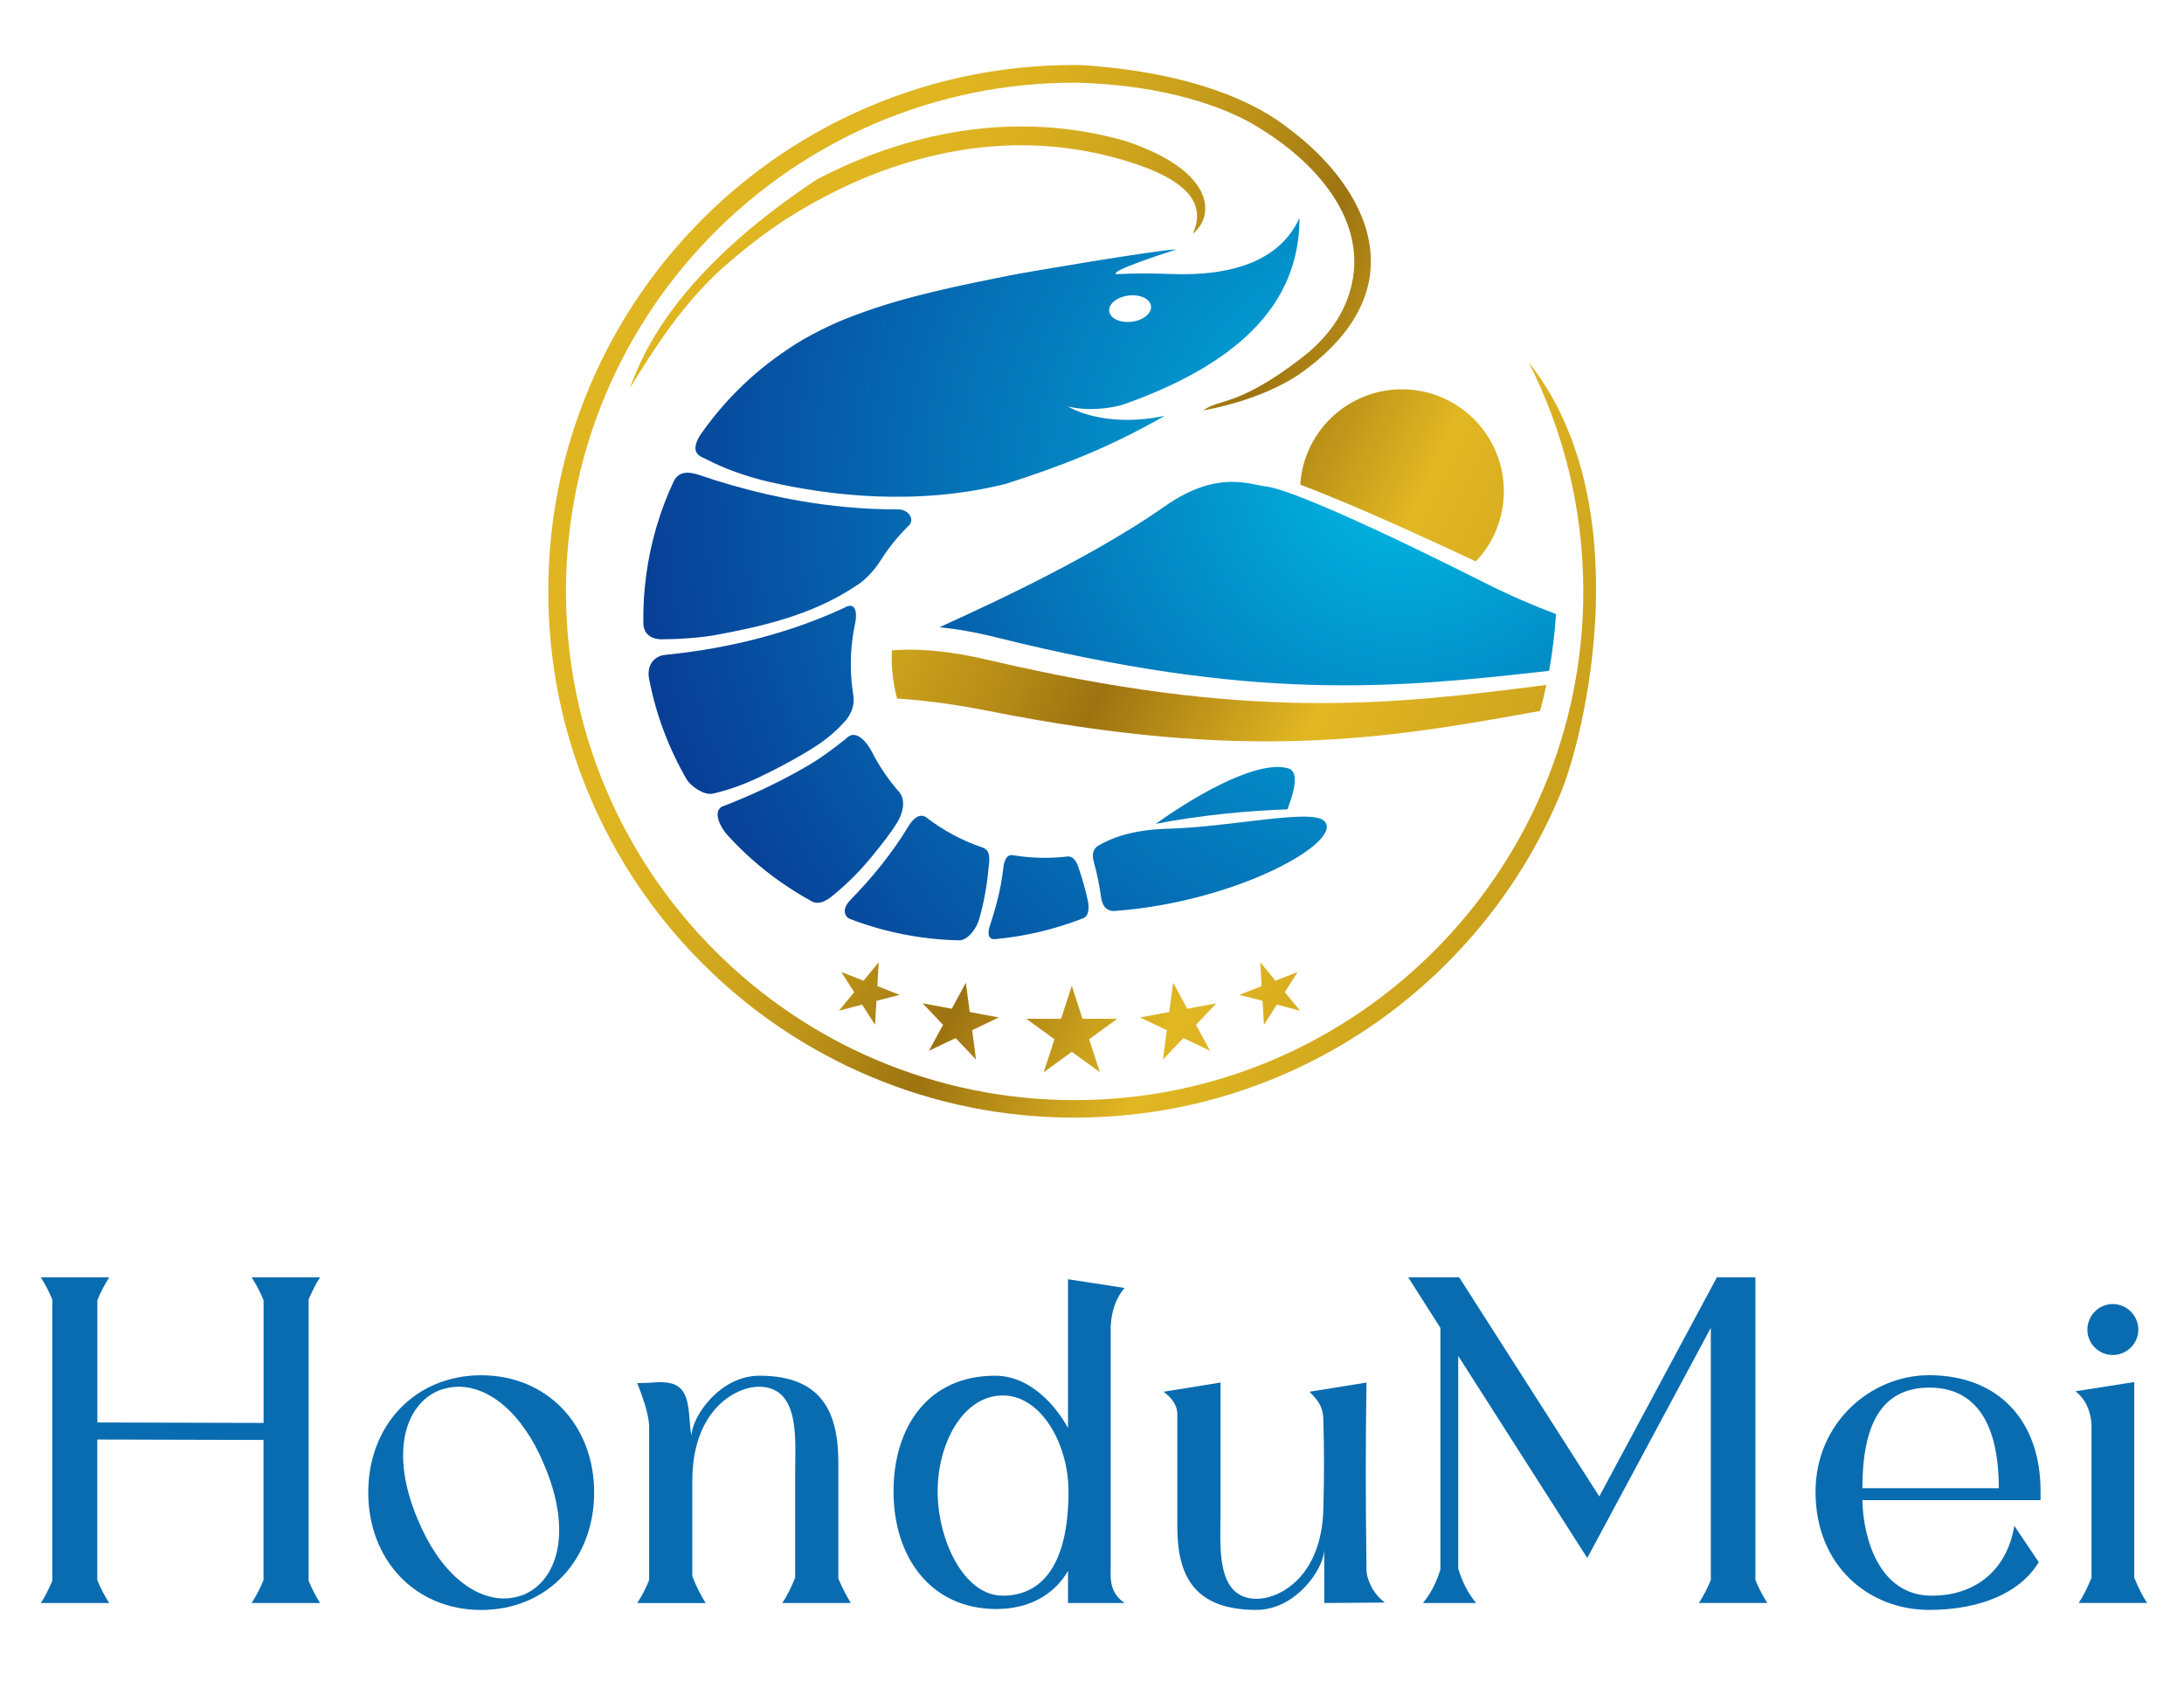 <?xml version="1.0" encoding="utf-8"?>
<!-- Generator: Adobe Illustrator 24.1.3, SVG Export Plug-In . SVG Version: 6.00 Build 0)  -->
<svg version="1.1" id="Capa_1" xmlns="http://www.w3.org/2000/svg" xmlns:xlink="http://www.w3.org/1999/xlink" x="0px" y="0px"
	 viewBox="0 0 396 306" style="enable-background:new 0 0 396 306;" xml:space="preserve">
<style type="text/css">
	.st0{fill:url(#SVGID_1_);}
	.st1{fill:url(#SVGID_2_);}
	.st2{fill:url(#SVGID_3_);}
	.st3{fill:url(#SVGID_4_);}
	.st4{fill:url(#SVGID_5_);}
	.st5{fill:url(#SVGID_6_);}
	.st6{fill:url(#SVGID_7_);}
	.st7{fill:url(#SVGID_8_);}
	.st8{fill:url(#SVGID_9_);}
	.st9{fill:url(#SVGID_10_);}
	.st10{fill:url(#SVGID_11_);}
	.st11{fill:url(#SVGID_12_);}
	.st12{fill:url(#SVGID_13_);}
	.st13{fill:url(#SVGID_14_);}
	.st14{fill:url(#SVGID_15_);}
	.st15{fill:url(#SVGID_16_);}
	.st16{fill:url(#SVGID_17_);}
	.st17{fill:url(#SVGID_18_);}
	.st18{fill:#096CB0;}
</style>
<g>
	<g>
		<g>
			<g>
				<linearGradient id="SVGID_1_" gradientUnits="userSpaceOnUse" x1="93.17" y1="59.604" x2="409.017" y2="211.151">
					<stop  offset="0.149" style="stop-color:#DFB521"/>
					<stop  offset="0.197" style="stop-color:#DAB020"/>
					<stop  offset="0.251" style="stop-color:#CDA31D"/>
					<stop  offset="0.307" style="stop-color:#B78D17"/>
					<stop  offset="0.357" style="stop-color:#9D7311"/>
					<stop  offset="0.462" style="stop-color:#E1B723"/>
					<stop  offset="0.502" style="stop-color:#DAB021"/>
					<stop  offset="0.756" style="stop-color:#AE8415"/>
					<stop  offset="0.886" style="stop-color:#9D7311"/>
				</linearGradient>
				<path class="st0" d="M277.2,65.72c6.32,12.48,9.88,26.58,9.88,41.5c0,50.86-41.37,92.23-92.23,92.23
					c-50.86,0-92.23-41.37-92.23-92.23c0-50.86,41.37-92.23,92.23-92.23c16.88,0.33,27.57,4.79,32.06,7.36
					c11.52,6.59,21.58,17.76,17.87,30.43c-1.47,5.03-4.73,9-8.76,12.1c-11.57,8.93-14.96,7.33-17.86,9.54
					c5.44-1.04,11.9-2.95,17.27-6.46c22.45-15.69,12.16-34.18-1.51-44.47c-5.95-4.77-17.07-10.19-37.19-11.66
					c-0.63-0.01-1.26-0.05-1.89-0.05c-12.88,0-25.38,2.52-37.14,7.5c-11.36,4.81-21.57,11.69-30.33,20.45s-15.64,18.97-20.45,30.33
					c-4.98,11.77-7.5,24.26-7.5,37.14s2.52,25.38,7.5,37.14c4.81,11.36,11.69,21.57,20.45,30.33c8.76,8.76,18.97,15.64,30.33,20.45
					c11.77,4.98,24.26,7.5,37.14,7.5c12.88,0,25.38-2.52,37.14-7.5c11.36-4.81,21.57-11.69,30.33-20.45
					c8.76-8.76,15.64-18.97,20.45-30.33C287.75,132.6,297.18,90.89,277.2,65.72z"/>
				<linearGradient id="SVGID_2_" gradientUnits="userSpaceOnUse" x1="110.141" y1="24.234" x2="425.988" y2="175.781">
					<stop  offset="0.149" style="stop-color:#DFB521"/>
					<stop  offset="0.197" style="stop-color:#DAB020"/>
					<stop  offset="0.251" style="stop-color:#CDA31D"/>
					<stop  offset="0.307" style="stop-color:#B78D17"/>
					<stop  offset="0.357" style="stop-color:#9D7311"/>
					<stop  offset="0.462" style="stop-color:#E1B723"/>
					<stop  offset="0.502" style="stop-color:#DAB021"/>
					<stop  offset="0.756" style="stop-color:#AE8415"/>
					<stop  offset="0.886" style="stop-color:#9D7311"/>
				</linearGradient>
				<path class="st1" d="M148.13,32.52c8.47-4.43,17.2-7.36,25.97-8.73c10.23-1.59,20.33-0.99,30.02,1.79
					c14.07,4.72,15.86,11.36,13.6,15.15c-0.38,0.64-0.88,1.2-1.46,1.66c3.2-6.83-3.73-10.84-13.09-13.52
					c-21.71-6.23-41.06,0.2-53.46,6.69c-6.84,3.58-12.35,7.4-18.79,13.1c-7.51,6.84-12.53,14.92-16.71,21.71
					C116.43,64.36,122.28,49.65,148.13,32.52z"/>
				<g>
					<linearGradient id="SVGID_3_" gradientUnits="userSpaceOnUse" x1="113.748" y1="15.245" x2="429.595" y2="166.792">
						<stop  offset="0.149" style="stop-color:#DFB521"/>
						<stop  offset="0.197" style="stop-color:#DAB020"/>
						<stop  offset="0.251" style="stop-color:#CDA31D"/>
						<stop  offset="0.307" style="stop-color:#B78D17"/>
						<stop  offset="0.357" style="stop-color:#9D7311"/>
						<stop  offset="0.462" style="stop-color:#E1B723"/>
						<stop  offset="0.502" style="stop-color:#DAB021"/>
						<stop  offset="0.756" style="stop-color:#AE8415"/>
						<stop  offset="0.886" style="stop-color:#9D7311"/>
					</linearGradient>
					<path class="st2" d="M267.6,101.78c3.28-3.45,5.23-8.16,5.07-13.29c-0.32-10.2-8.84-18.22-19.05-17.9
						c-9.61,0.3-17.27,7.88-17.86,17.28c6.39,2.4,16.55,6.73,31.72,13.86C267.52,101.75,267.56,101.76,267.6,101.78z"/>
				</g>
				<g>
					<linearGradient id="SVGID_4_" gradientUnits="userSpaceOnUse" x1="62.112" y1="124.335" x2="377.959" y2="275.881">
						<stop  offset="0.149" style="stop-color:#DFB521"/>
						<stop  offset="0.197" style="stop-color:#DAB020"/>
						<stop  offset="0.251" style="stop-color:#CDA31D"/>
						<stop  offset="0.307" style="stop-color:#B78D17"/>
						<stop  offset="0.357" style="stop-color:#9D7311"/>
						<stop  offset="0.462" style="stop-color:#E1B723"/>
						<stop  offset="0.502" style="stop-color:#DAB021"/>
						<stop  offset="0.756" style="stop-color:#AE8415"/>
						<stop  offset="0.886" style="stop-color:#9D7311"/>
					</linearGradient>
					<polygon class="st3" points="194.34,178.72 196.28,184.71 202.58,184.71 197.48,188.41 199.43,194.39 194.34,190.69 
						189.25,194.39 191.19,188.41 186.1,184.71 192.39,184.71 					"/>
					<linearGradient id="SVGID_5_" gradientUnits="userSpaceOnUse" x1="59.232" y1="130.336" x2="375.079" y2="281.882">
						<stop  offset="0.149" style="stop-color:#DFB521"/>
						<stop  offset="0.197" style="stop-color:#DAB020"/>
						<stop  offset="0.251" style="stop-color:#CDA31D"/>
						<stop  offset="0.307" style="stop-color:#B78D17"/>
						<stop  offset="0.357" style="stop-color:#9D7311"/>
						<stop  offset="0.462" style="stop-color:#E1B723"/>
						<stop  offset="0.502" style="stop-color:#DAB021"/>
						<stop  offset="0.756" style="stop-color:#AE8415"/>
						<stop  offset="0.886" style="stop-color:#9D7311"/>
					</linearGradient>
					<polygon class="st4" points="175.13,178.16 172.57,182.88 167.29,181.9 170.99,185.8 168.43,190.51 173.27,188.2 
						176.97,192.09 176.27,186.77 181.11,184.46 175.83,183.48 					"/>
					<linearGradient id="SVGID_6_" gradientUnits="userSpaceOnUse" x1="58.374" y1="132.125" x2="374.221" y2="283.671">
						<stop  offset="0.149" style="stop-color:#DFB521"/>
						<stop  offset="0.197" style="stop-color:#DAB020"/>
						<stop  offset="0.251" style="stop-color:#CDA31D"/>
						<stop  offset="0.307" style="stop-color:#B78D17"/>
						<stop  offset="0.357" style="stop-color:#9D7311"/>
						<stop  offset="0.462" style="stop-color:#E1B723"/>
						<stop  offset="0.502" style="stop-color:#DAB021"/>
						<stop  offset="0.756" style="stop-color:#AE8415"/>
						<stop  offset="0.886" style="stop-color:#9D7311"/>
					</linearGradient>
					<polygon class="st5" points="159.33,174.44 156.58,177.8 152.54,176.22 154.88,179.87 152.12,183.23 156.32,182.13 
						158.66,185.79 158.92,181.45 163.12,180.36 159.08,178.78 					"/>
					<linearGradient id="SVGID_7_" gradientUnits="userSpaceOnUse" x1="66.415" y1="115.365" x2="382.262" y2="266.912">
						<stop  offset="0.149" style="stop-color:#DFB521"/>
						<stop  offset="0.197" style="stop-color:#DAB020"/>
						<stop  offset="0.251" style="stop-color:#CDA31D"/>
						<stop  offset="0.307" style="stop-color:#B78D17"/>
						<stop  offset="0.357" style="stop-color:#9D7311"/>
						<stop  offset="0.462" style="stop-color:#E1B723"/>
						<stop  offset="0.502" style="stop-color:#DAB021"/>
						<stop  offset="0.756" style="stop-color:#AE8415"/>
						<stop  offset="0.886" style="stop-color:#9D7311"/>
					</linearGradient>
					<polygon class="st6" points="212.71,178.16 215.27,182.88 220.55,181.9 216.85,185.8 219.41,190.51 214.57,188.2 
						210.87,192.09 211.57,186.77 206.73,184.46 212.01,183.48 					"/>
					<linearGradient id="SVGID_8_" gradientUnits="userSpaceOnUse" x1="71.847" y1="104.044" x2="387.695" y2="255.59">
						<stop  offset="0.149" style="stop-color:#DFB521"/>
						<stop  offset="0.197" style="stop-color:#DAB020"/>
						<stop  offset="0.251" style="stop-color:#CDA31D"/>
						<stop  offset="0.307" style="stop-color:#B78D17"/>
						<stop  offset="0.357" style="stop-color:#9D7311"/>
						<stop  offset="0.462" style="stop-color:#E1B723"/>
						<stop  offset="0.502" style="stop-color:#DAB021"/>
						<stop  offset="0.756" style="stop-color:#AE8415"/>
						<stop  offset="0.886" style="stop-color:#9D7311"/>
					</linearGradient>
					<polygon class="st7" points="228.51,174.44 231.26,177.8 235.3,176.22 232.96,179.87 235.72,183.23 231.52,182.13 
						229.18,185.79 228.92,181.45 224.72,180.36 228.76,178.78 					"/>
				</g>
			</g>
		</g>
		<linearGradient id="SVGID_9_" gradientUnits="userSpaceOnUse" x1="90.951" y1="62.758" x2="406.798" y2="214.304">
			<stop  offset="0.149" style="stop-color:#DFB521"/>
			<stop  offset="0.197" style="stop-color:#DAB020"/>
			<stop  offset="0.251" style="stop-color:#CDA31D"/>
			<stop  offset="0.307" style="stop-color:#B78D17"/>
			<stop  offset="0.357" style="stop-color:#9D7311"/>
			<stop  offset="0.462" style="stop-color:#E1B723"/>
			<stop  offset="0.502" style="stop-color:#DAB021"/>
			<stop  offset="0.756" style="stop-color:#AE8415"/>
			<stop  offset="0.886" style="stop-color:#9D7311"/>
		</linearGradient>
		<path class="st8" d="M179.06,119.62c-6.32-1.48-11.62-2.01-16.06-1.8c-0.43,0.02-0.85,0.06-1.27,0.09c-0.14,2.25,0,5.23,0.92,8.73
			c1.59,0.11,3.18,0.23,4.83,0.42c1.98,0.22,4,0.48,6.07,0.81c1.79,0.28,3.61,0.61,5.47,0.98c47.05,9.37,72.06,5.15,100.22,0.04
			c0.42-1.55,0.81-3.12,1.14-4.71C251.55,127.87,226.44,130.73,179.06,119.62z"/>
	</g>
	<g>
		<g>
			<radialGradient id="SVGID_10_" cx="254.537" cy="84.523" r="122.796" gradientUnits="userSpaceOnUse">
				<stop  offset="0" style="stop-color:#00BBE4"/>
				<stop  offset="1" style="stop-color:#083B94"/>
			</radialGradient>
			<path class="st9" d="M269.08,105.6c-25.29-12.73-36.51-17.07-39.51-17.41c-3-0.33-8.77-3-18.1,3.41
				c-15.29,10.8-38.21,20.7-41.12,22.12c3.07,0.3,6.46,0.88,10.22,1.82c46.7,11.64,71.82,9.31,100.31,6.08
				c0.61-3.37,1.04-6.8,1.25-10.29C278.11,109.83,273.76,107.95,269.08,105.6z"/>
		</g>
		<g>
			<radialGradient id="SVGID_11_" cx="256.25" cy="88.392" r="145.475" gradientUnits="userSpaceOnUse">
				<stop  offset="0" style="stop-color:#00BBE4"/>
				<stop  offset="1" style="stop-color:#083B94"/>
			</radialGradient>
			<path class="st10" d="M145.34,90.86c-2.27-0.38-4.4-0.82-6.37-1.27c-4.56-1.05-8.59-2.25-11.93-3.39
				c-1.35-0.46-3.76-1.22-4.89,1.07c-2.46,5.27-4.18,10.99-4.99,17.06c-0.39,2.91-0.55,5.81-0.51,8.66c0.06,2.5,2.2,2.91,3.21,2.91
				c4.26-0.01,7.97-0.42,9.75-0.75c7.97-1.47,17.5-3.49,25.65-8.97c2.13-1.27,3.9-3.75,4.33-4.44c1.48-2.37,3.23-4.54,5.21-6.47
				c1.14-1.12-0.1-2.92-1.92-2.92C156.54,92.37,150.58,91.75,145.34,90.86z"/>
			<radialGradient id="SVGID_12_" cx="256.25" cy="88.392" r="145.475" gradientUnits="userSpaceOnUse">
				<stop  offset="0" style="stop-color:#00BBE4"/>
				<stop  offset="1" style="stop-color:#083B94"/>
			</radialGradient>
			<path class="st11" d="M167.39,169.98c2.2,0.29,4.38,0.46,6.55,0.5c1.72-0.05,3.18-2.41,3.54-3.63c0.93-3.15,1.49-6.36,1.8-9.77
				c0.09-0.98,0.45-2.98-1.15-3.43c-3.71-1.26-7.12-3.1-10.12-5.42c-1.36-1.03-2.68,0.56-3.23,1.47c-3.15,5.21-6.83,9.61-10.5,13.37
				c-1.87,1.88-0.98,3.22-0.17,3.53C158.3,168.21,162.74,169.36,167.39,169.98z"/>
			<radialGradient id="SVGID_13_" cx="256.25" cy="88.392" r="145.475" gradientUnits="userSpaceOnUse">
				<stop  offset="0" style="stop-color:#00BBE4"/>
				<stop  offset="1" style="stop-color:#083B94"/>
			</radialGradient>
			<path class="st12" d="M146.14,139.01c-5.38,3.11-10.64,5.48-15.3,7.26c-1.63,1.04-0.17,3.78,1.06,5.13
				c4.27,4.7,9.32,8.71,14.98,11.83c1.66,1.2,3.49-0.34,4.3-1.01c2.5-2.06,4.79-4.32,7.15-7.24c1.58-1.96,3.11-3.83,4.4-5.95
				c0.71-1.17,1.7-3.68,0.36-5.38c-1.96-2.22-3.64-4.68-4.99-7.33c-0.76-1.49-2.88-4.42-4.71-2.4
				C151.02,135.82,148.66,137.56,146.14,139.01z"/>
			<radialGradient id="SVGID_14_" cx="256.25" cy="88.392" r="145.475" gradientUnits="userSpaceOnUse">
				<stop  offset="0" style="stop-color:#00BBE4"/>
				<stop  offset="1" style="stop-color:#083B94"/>
			</radialGradient>
			<path class="st13" d="M180.29,170.27c5.54-0.49,10.9-1.77,15.94-3.73c1.41-0.41,1.21-2.36,1.02-3.23
				c-0.44-2.04-1.02-4.07-1.72-6.12c-0.24-0.69-0.81-2.22-2.37-1.87c-2.73,0.29-5.54,0.27-8.38-0.11c-0.41-0.05-0.81-0.12-1.22-0.18
				c-1.29-0.14-1.56,1.57-1.66,2.47c-0.4,3.58-1.28,6.87-2.36,10.14C179.24,168.56,178.82,170.25,180.29,170.27z"/>
			<radialGradient id="SVGID_15_" cx="256.25" cy="88.392" r="145.475" gradientUnits="userSpaceOnUse">
				<stop  offset="0" style="stop-color:#00BBE4"/>
				<stop  offset="1" style="stop-color:#083B94"/>
			</radialGradient>
			<path class="st14" d="M117.64,122.79c1.23,6.6,3.59,12.86,6.89,18.55c0.61,1.05,3,2.9,4.71,2.55c3.14-0.73,5.87-1.79,8.07-2.82
				c2.83-1.33,5.77-2.86,8.73-4.62c2.76-1.64,4.74-3.03,7.06-5.56c0.66-0.73,2.1-2.5,1.57-5.21c-0.49-3.22-0.54-6.56-0.09-9.94
				c0.13-0.95,0.29-1.89,0.49-2.81c0.32-1.48,0.28-4.13-2.09-2.69c-11.67,5.4-23.5,7.62-32.43,8.49
				C119.34,118.83,117.28,119.89,117.64,122.79z"/>
			<g>
				<radialGradient id="SVGID_16_" cx="256.25" cy="88.392" r="145.475" gradientUnits="userSpaceOnUse">
					<stop  offset="0" style="stop-color:#00BBE4"/>
					<stop  offset="1" style="stop-color:#083B94"/>
				</radialGradient>
				<path class="st15" d="M233.43,146.74c1.29-3.35,2.17-6.85,0.15-7.44c-5.17-1.51-15.63,4.08-24.02,10.06
					C217.48,147.79,227.04,146.91,233.43,146.74z"/>
				<radialGradient id="SVGID_17_" cx="256.25" cy="88.392" r="145.475" gradientUnits="userSpaceOnUse">
					<stop  offset="0" style="stop-color:#00BBE4"/>
					<stop  offset="1" style="stop-color:#083B94"/>
				</radialGradient>
				<path class="st16" d="M240.11,148.84c-2.34-2.29-16.98,1.12-28.46,1.41c-6.67,0.17-10.64,1.92-12.58,3.11
					c-1.32,0.89-0.88,2.43-0.68,3.15c0.58,2.07,0.97,4.12,1.26,6.19c0.12,0.86,0.57,2.52,2.37,2.46
					C224.25,163.57,243.87,152.52,240.11,148.84z"/>
			</g>
		</g>
		<radialGradient id="SVGID_18_" cx="256.25" cy="88.392" r="145.475" gradientUnits="userSpaceOnUse">
			<stop  offset="0" style="stop-color:#00BBE4"/>
			<stop  offset="1" style="stop-color:#083B94"/>
		</radialGradient>
		<path class="st17" d="M212.27,49.67c-3.34-0.13-6.66-0.12-9.93,0.03c-0.89-0.6,7.35-3.3,10.96-4.48
			c-3.4,0.06-28.01,4.26-30.31,4.73c-8.39,1.7-18.65,3.67-27.94,7.19c-1.87,0.69-3.71,1.47-5.49,2.34
			c-0.06,0.03-0.13,0.06-0.19,0.09c-0.14,0.07-0.29,0.14-0.43,0.21c-2.24,1.11-4.38,2.33-6.36,3.7c0,0,0,0,0,0.01
			c-6.15,4.12-11.51,9.4-15.74,15.57c-1.87,3.27,0.22,3.68,1.46,4.32c2.9,1.51,6.95,3.02,11.24,4c10.85,2.48,26.71,4.39,42.87,0.33
			c10.01-3.23,18.47-6.43,28.77-12.32c-11.2,2.36-17.57-1.71-17.57-1.71c3.59,0.91,7.98,0.4,10.4-0.46
			c18.87-6.74,29.71-16.39,31.38-29.89c0.15-1.24,0.23-2.52,0.23-3.82C232.01,47.45,223.1,50.1,212.27,49.67z M205.2,58.33
			c-2.09,0.26-3.92-0.6-4.08-1.91c-0.16-1.31,1.41-2.58,3.5-2.84c2.09-0.26,3.92,0.6,4.08,1.91
			C208.85,56.81,207.29,58.08,205.2,58.33z"/>
	</g>
</g>
<g>
	<path class="st18" d="M7.4,290.62c0.75-1.08,1.42-2.5,2.08-4v-51.04c-0.67-1.58-1.33-2.83-2.08-4h12.41
		c-0.75,1.17-1.5,2.5-2.16,4.16v22.15l30.14,0.08v-22.23c-0.67-1.67-1.42-3-2.16-4.16h12.41c-0.75,1.08-1.42,2.5-2.08,4v51.04
		c0.67,1.58,1.33,2.83,2.08,4H45.62c0.75-1.17,1.5-2.5,2.16-4.16v-25.4l-30.14-0.08v25.48c0.67,1.67,1.42,3,2.16,4.16H7.4z"/>
	<path class="st18" d="M107.73,270.56c0,12.24-8.49,21.32-20.48,21.32s-20.48-9.08-20.48-21.32c0-12.16,8.49-21.23,20.48-21.23
		S107.73,258.4,107.73,270.56z M98.74,265.73c-4-9.74-10.16-14.32-15.57-14.32c-1.25,0-2.41,0.25-3.58,0.67
		c-6.16,2.58-8.91,11.32-3.91,23.23c4.08,9.91,10.24,14.49,15.74,14.49c1.17,0,2.33-0.25,3.5-0.67
		C101.07,286.54,103.82,277.8,98.74,265.73z"/>
	<path class="st18" d="M125.54,285.8c0.75,1.92,1.58,3.5,2.41,4.83h-12.41c0.75-1.17,1.5-2.5,2.16-4.16v-27.98
		c-0.08-2.25-1.33-5.66-2.16-7.74c3.16,0,4.33-0.42,6.25,0.08c3.66,1,2.91,5.75,3.58,9.49c0.08-3.5,5.16-10.91,12.32-10.91
		c11.57,0,14.32,6.91,14.32,15.82v20.98c0.75,1.75,1.5,3.16,2.25,4.41h-12.41c0.83-1.25,1.58-2.75,2.33-4.58v-19.48
		c0-5.58,0.92-15.15-6.58-15.15c-4.16,0-12.07,4.16-12.07,17.07V285.8z"/>
	<path class="st18" d="M180.66,291.71c-11.91,0-18.65-9.41-18.65-21.32c0-11.66,6.25-20.98,18.4-20.98c6.66,0,11.32,5.91,13.24,9.49
		v-26.98l10.24,1.58c-1.5,1.83-2.33,4-2.5,6.91v43.8c-0.08,2.25-0.08,4.58,2.5,6.41h-10.24v-5.83
		C191.16,289.13,186.58,291.71,180.66,291.71z M181.83,289.29c6.91,0,11.91-5.33,11.91-18.9c0-8.66-5-17.4-11.91-17.4
		c-7.24,0-11.82,8.74-11.82,17.4S174.67,289.29,181.83,289.29z"/>
	<path class="st18" d="M239.94,257.07c-0.08-2.08-1.08-3.33-2.5-4.75l10.33-1.67c-0.17,12.32-0.17,19.32,0,34.06
		c0,0.92,0.67,3.83,3.33,5.83l-10.99,0.08v-9.66c-0.08,3.5-5.16,10.91-12.32,10.91c-11.57,0-14.32-6.58-14.32-15.07
		c0-7.99,0-12.49,0-20.4c0-1.83-1.25-3.16-2.5-4.08l10.33-1.67v24.06c0,5.58-0.92,15.15,6.58,15.15c4.16,0,11.74-4,12.07-16.24
		C240.11,266.89,240.11,263.48,239.94,257.07z"/>
	<path class="st18" d="M258.01,290.62c1.17-1.42,2.33-3.33,3.16-6.08v-43.8l-5.83-9.16h9.24l25.4,39.72l21.32-39.72h6.99v54.87
		c0.67,1.67,1.42,3,2.16,4.16h-12.41c0.75-1.17,1.5-2.5,2.16-4.16v-45.71l-22.4,41.72l-23.4-36.64v38.55c0.83,2.75,2,4.75,3.25,6.25
		H258.01z"/>
	<path class="st18" d="M369.66,283.21c-3.33,5.58-10.66,8.66-19.9,8.66c-10.74,0-20.57-7.83-20.57-21.4
		c0-12.57,10.08-21.15,20.57-21.15c12.82,0,20.23,8.49,20.23,20.98c0,1,0,1.17,0,1.67h-32.31c0.17,7.16,3.16,17.32,12.57,17.32
		c8.08,0,13.66-4.75,14.99-12.66L369.66,283.21z M362.42,269.81c0-11.49-4-18.24-12.57-18.24c-8.74,0-12.16,6.74-12.16,18.24H362.42
		z"/>
	<path class="st18" d="M376.9,290.62c0.83-1.25,1.58-2.75,2.33-4.58v-27.81c-0.17-2.58-1.17-4.66-2.91-6l10.66-1.67v35.47
		c0.75,1.83,1.5,3.33,2.33,4.58H376.9z M383.06,236.42c2.58,0,4.66,2.08,4.66,4.66c0,2.5-2.08,4.58-4.66,4.58
		c-2.5,0-4.58-2.08-4.58-4.58C378.48,238.5,380.57,236.42,383.06,236.42z"/>
</g>
</svg>
